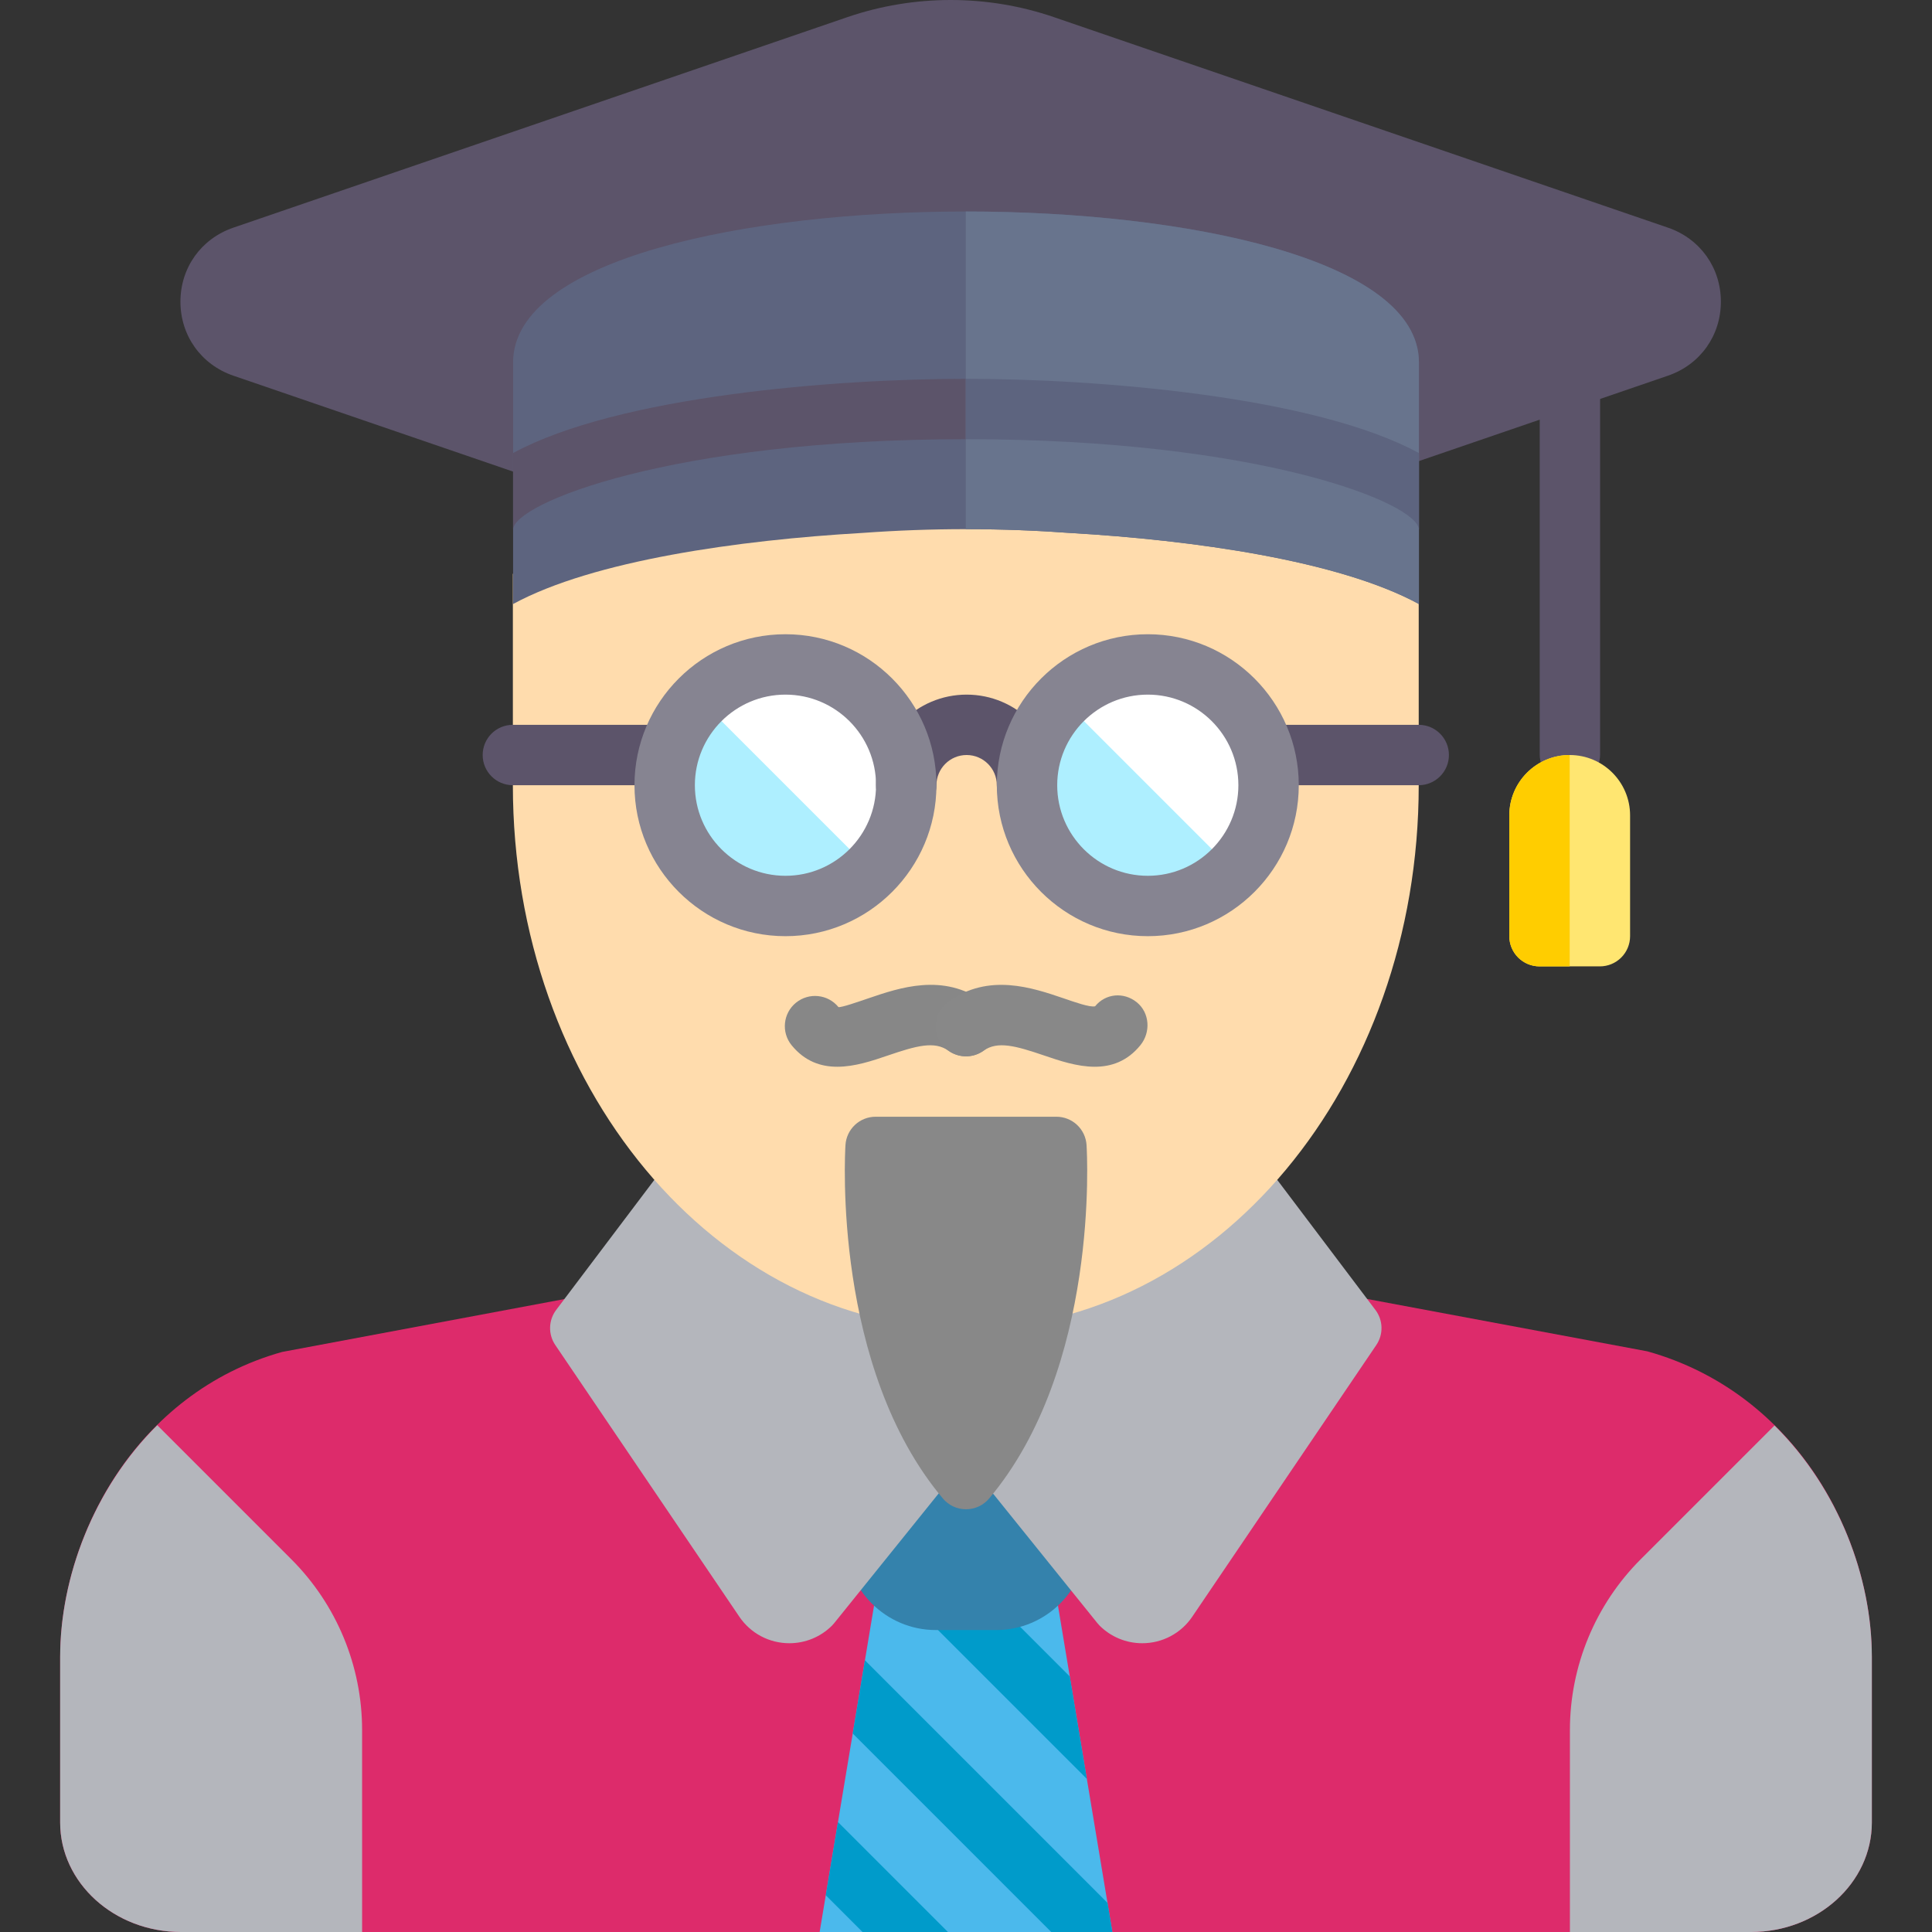 <?xml version="1.0" encoding="UTF-8"?> <svg xmlns="http://www.w3.org/2000/svg" width="512" height="512" viewBox="0 0 512 512" fill="none"><rect x="0" y="0" width="512" height="512" fill="#333333" stroke="none"/><g clip-path="url(#clip0_900_38)"><path d="M436.562 358.117L361.496 344.09C361.011 344.003 360.519 343.958 360.026 343.957H151.974C151.482 343.957 150.99 344.004 150.505 344.09L74.76 358.281C36.142 369.096 15.94 407.137 15.94 439.129V482.976C15.94 498.98 30.296 511.999 47.948 511.999H464.052C481.705 511.999 496.06 498.98 496.06 482.976V439.129C496.06 407.137 475.86 369.096 436.562 358.117Z" fill="#DD2B6B"></path><path d="M294.786 511.999L279.898 422.664C279.587 420.795 278.624 419.097 277.178 417.871C275.733 416.646 273.899 415.974 272.005 415.975H239.997C238.102 415.974 236.268 416.646 234.823 417.871C233.377 419.096 232.414 420.795 232.104 422.664L217.215 511.999H294.786Z" fill="#4BB9EC"></path><path d="M239.996 415.975C237.952 415.975 236.092 416.774 234.664 418.061L288.023 471.425L283.497 444.268L255.207 415.975H239.996Z" fill="#009BCA"></path><path d="M287.955 376.113C287.951 373.993 287.107 371.962 285.606 370.464C284.106 368.967 282.072 368.126 279.953 368.127H239.943C238.457 368.127 237 368.541 235.736 369.322C234.472 370.103 233.45 371.221 232.785 372.55L224.783 388.554C224.219 389.673 223.93 390.911 223.939 392.164L223.994 407.98C223.994 421.21 234.762 431.978 248 431.978H264.004C277.241 431.978 288.01 421.209 288.01 407.956L287.955 376.113Z" fill="#3482AC"></path><path d="M259.846 345.138L187.883 304.964C184.39 303.002 179.998 303.955 177.599 307.128L147.397 347.138C146.389 348.47 145.824 350.084 145.781 351.753C145.738 353.422 146.218 355.063 147.155 356.445L195.94 428.455C197.405 430.623 199.382 432.396 201.694 433.62C204.007 434.844 206.585 435.48 209.201 435.472C213.421 435.472 217.469 433.816 220.493 430.799C220.696 430.596 220.891 430.377 221.071 430.151L254.227 388.985C254.586 388.546 254.9 388.062 255.15 387.554L263.097 371.714C263.658 370.602 263.95 369.373 263.949 368.127V352.123C263.948 350.699 263.568 349.301 262.846 348.073C262.125 346.845 261.089 345.832 259.846 345.138Z" fill="#B4B6BC"></path><path d="M252.046 345.138L324.009 304.964C327.502 303.002 331.894 303.955 334.293 307.128L364.495 347.138C365.503 348.47 366.068 350.084 366.111 351.753C366.155 353.422 365.674 355.063 364.738 356.445L315.952 428.455C314.487 430.623 312.511 432.396 310.198 433.62C307.885 434.844 305.307 435.48 302.691 435.472C300.594 435.474 298.517 435.062 296.58 434.26C294.642 433.458 292.882 432.282 291.399 430.799C291.195 430.594 291.001 430.378 290.821 430.151L257.666 388.985C257.305 388.544 256.995 388.065 256.744 387.554L248.797 371.714C248.235 370.602 247.943 369.373 247.944 368.127V352.123C247.944 349.225 249.515 346.552 252.046 345.138Z" fill="#B4B6BC"></path><path d="M367.974 152.073L352.189 136.069C352.189 136.069 297.957 121.398 183.928 136.069L135.916 152.073V208.087C135.916 287.636 189.655 352.123 255.946 352.123C322.237 352.123 375.976 287.636 375.976 208.087V152.073C373.905 154.388 367.974 152.073 367.974 152.073Z" fill="#FFDCAD"></path><path d="M207.77 240.096C225.447 240.096 239.778 225.766 239.778 208.088C239.778 190.411 225.447 176.08 207.77 176.08C190.092 176.08 175.762 190.411 175.762 208.088C175.762 225.766 190.092 240.096 207.77 240.096Z" fill="#AEEFFF"></path><path d="M207.988 176.08C199.206 176.08 191.258 179.628 185.476 185.355L230.721 230.601C236.449 224.817 239.996 216.87 239.996 208.088C239.996 190.411 225.667 176.08 207.988 176.08Z" fill="white"></path><path d="M303.793 240.096C321.471 240.096 335.801 225.766 335.801 208.088C335.801 190.411 321.471 176.08 303.793 176.08C286.116 176.08 271.785 190.411 271.785 208.088C271.785 225.766 286.116 240.096 303.793 240.096Z" fill="#AEEFFF"></path><path d="M304.013 176.08C295.23 176.08 287.282 179.628 281.5 185.355L326.745 230.601C332.474 224.817 336.021 216.87 336.021 208.088C336.021 190.411 321.691 176.08 304.013 176.08Z" fill="white"></path><path d="M272.169 216.09C267.746 216.09 264.167 212.511 264.167 208.088C264.167 203.673 260.58 200.086 256.165 200.086C251.75 200.086 248.163 203.673 248.163 208.088C248.163 212.511 244.584 216.09 240.161 216.09C235.738 216.09 232.159 212.511 232.159 208.088C232.159 194.851 242.928 184.082 256.165 184.082C269.402 184.082 280.171 194.851 280.171 208.088C280.171 212.511 276.591 216.09 272.169 216.09ZM176.145 208.088H135.916C131.493 208.088 127.914 204.509 127.914 200.086C127.914 195.663 131.493 192.084 135.916 192.084H176.145C180.568 192.084 184.147 195.663 184.147 200.086C184.147 204.509 180.567 208.088 176.145 208.088ZM375.976 208.088H336.185C331.762 208.088 328.183 204.509 328.183 200.086C328.183 195.663 331.762 192.084 336.185 192.084H375.976C380.399 192.084 383.978 195.663 383.978 200.086C383.978 204.509 380.399 208.088 375.976 208.088Z" fill="#5C546A"></path><path d="M208.154 248.098C186.093 248.098 168.144 230.149 168.144 208.088C168.144 186.028 186.093 168.078 208.154 168.078C230.214 168.078 248.164 186.028 248.164 208.088C248.164 230.149 230.213 248.098 208.154 248.098ZM208.154 184.082C194.916 184.082 184.148 194.851 184.148 208.088C184.148 221.325 194.916 232.094 208.154 232.094C221.391 232.094 232.16 221.325 232.16 208.088C232.16 194.851 221.391 184.082 208.154 184.082ZM304.178 248.098C282.117 248.098 264.168 230.149 264.168 208.088C264.168 186.028 282.117 168.078 304.178 168.078C326.238 168.078 344.188 186.028 344.188 208.088C344.188 230.149 326.237 248.098 304.178 248.098ZM304.178 184.082C290.94 184.082 280.172 194.851 280.172 208.088C280.172 221.325 290.94 232.094 304.178 232.094C317.415 232.094 328.184 221.325 328.184 208.088C328.183 194.851 317.415 184.082 304.178 184.082Z" fill="#868491"></path><path d="M221.883 282.701C217.546 282.701 213.287 281.294 209.778 276.988C206.997 273.557 207.512 268.517 210.943 265.727C214.381 262.946 219.414 263.461 222.203 266.892C223.032 267.017 227.33 265.524 230.119 264.571C238.488 261.718 249.952 257.803 260.643 265.423C261.499 266.032 262.227 266.804 262.785 267.695C263.343 268.586 263.719 269.578 263.893 270.614C264.068 271.65 264.036 272.711 263.8 273.735C263.564 274.759 263.129 275.726 262.518 276.582C261.284 278.306 259.418 279.472 257.326 279.824C255.235 280.175 253.09 279.684 251.36 278.457C247.632 275.793 242.796 277.16 235.278 279.724C231.292 281.083 226.548 282.701 221.883 282.701Z" fill="#878787"></path><path d="M290.119 282.7C285.462 282.7 280.711 281.083 276.725 279.723C269.2 277.167 264.363 275.792 260.643 278.456C257.048 281.027 252.047 280.176 249.484 276.581C246.921 272.978 247.757 267.985 251.36 265.422C262.034 257.818 273.513 261.718 281.883 264.57C284.673 265.523 288.877 267.031 290.214 266.672C292.995 263.249 297.824 262.835 301.263 265.617C304.694 268.399 305.006 273.549 302.225 276.979C298.723 281.294 294.457 282.7 290.119 282.7ZM287.947 303.448C287.82 301.416 286.924 299.508 285.44 298.115C283.956 296.721 281.997 295.945 279.961 295.946H232.043C230.007 295.945 228.047 296.72 226.564 298.114C225.08 299.508 224.183 301.416 224.057 303.448C223.909 305.839 220.697 362.462 249.883 397.127C251.4 398.932 253.642 399.972 256.002 399.972C258.362 399.972 260.605 398.932 262.12 397.127C291.307 362.462 288.095 305.839 287.947 303.448Z" fill="#888888"></path><path d="M416.04 207.923C411.617 207.923 408.038 204.344 408.038 199.921V104.514C408.038 100.091 411.617 96.512 416.04 96.512C420.463 96.512 424.042 100.091 424.042 104.514V199.921C424.042 204.344 420.463 207.923 416.04 207.923Z" fill="#5C546A"></path><path d="M442.047 60.339L279.28 4.536C261.659 -1.512 242.224 -1.512 224.587 4.536L61.82 60.339C53.31 63.262 47.816 70.951 47.816 79.946C47.816 88.942 53.31 96.63 61.82 99.553L141.41 126.841C142.246 127.122 143.121 127.271 144.004 127.271H144.106L368.131 124.473C368.98 124.463 369.821 124.318 370.624 124.043L442.048 99.553C450.558 96.63 456.051 88.942 456.051 79.946C456.051 70.951 450.557 63.262 442.047 60.339Z" fill="#5C546A"></path><path d="M228.556 141.23C237.689 140.565 246.844 140.233 256.002 140.234C265.866 140.234 274.962 140.613 283.448 141.23C316.033 143.113 354.749 148.499 376.032 160.075V96.059C376.032 68.568 313.813 56.049 256.002 56.049C198.19 56.049 135.972 68.568 135.972 96.059V160.075C157.254 148.498 195.97 143.113 228.556 141.23Z" fill="#5D647F"></path><path d="M256.001 100.389C221.276 100.389 163.749 104.956 135.971 120.066V140.399C135.971 133.428 178.036 116.393 256.001 116.393C333.965 116.393 376.031 133.428 376.031 140.399V120.066C348.254 104.957 290.726 100.389 256.001 100.389Z" fill="#5C546A"></path><path d="M256 56.049L255.945 56.05V140.235L256 140.234C265.865 140.234 274.961 140.613 283.446 141.23C316.031 143.113 354.748 148.499 376.03 160.075V96.059C376.03 68.568 313.812 56.049 256 56.049Z" fill="#68748D"></path><path d="M255.946 100.39V116.394L256.001 116.393C333.966 116.393 376.031 133.428 376.031 140.399V120.066C348.253 104.957 290.726 100.389 256.001 100.389L255.946 100.39Z" fill="#5D647F"></path><path d="M423.988 256.1H407.984C405.862 256.1 403.827 255.257 402.326 253.756C400.826 252.256 399.982 250.22 399.982 248.098V216.09C399.982 207.251 407.147 200.086 415.986 200.086C424.826 200.086 431.99 207.251 431.99 216.09V248.098C431.99 250.22 431.147 252.256 429.647 253.756C428.146 255.257 426.111 256.1 423.988 256.1Z" fill="#FFE671"></path><path d="M399.982 216.09V248.098C399.982 250.22 400.826 252.256 402.326 253.756C403.827 255.257 405.862 256.1 407.984 256.1H415.986V200.086C407.147 200.086 399.982 207.251 399.982 216.09Z" fill="#FFCD00"></path><path d="M95.962 458.497C95.962 441.519 89.218 425.237 77.213 413.231L41.678 377.695C24.726 394.502 15.941 418.099 15.941 439.13V482.977C15.941 498.981 30.297 512 47.949 512H95.963L95.962 458.497ZM470.254 377.771L434.794 413.232C428.849 419.177 424.134 426.234 420.917 434C417.699 441.767 416.043 450.092 416.043 458.499V512.001H464.053C481.706 512.001 496.061 498.982 496.061 482.978V439.131C496.06 418.15 487.316 394.616 470.254 377.771Z" fill="#B4B6BC"></path><path d="M229.216 439.992L225.983 459.39L278.587 511.999H294.786L293.501 504.282L229.216 439.992ZM218.839 502.258L228.579 511.999H251.21L222.072 482.86L218.839 502.258Z" fill="#009BCA"></path></g><defs><clipPath id="clip0_900_38"><rect width="512" height="512" fill="white"></rect></clipPath></defs></svg> 